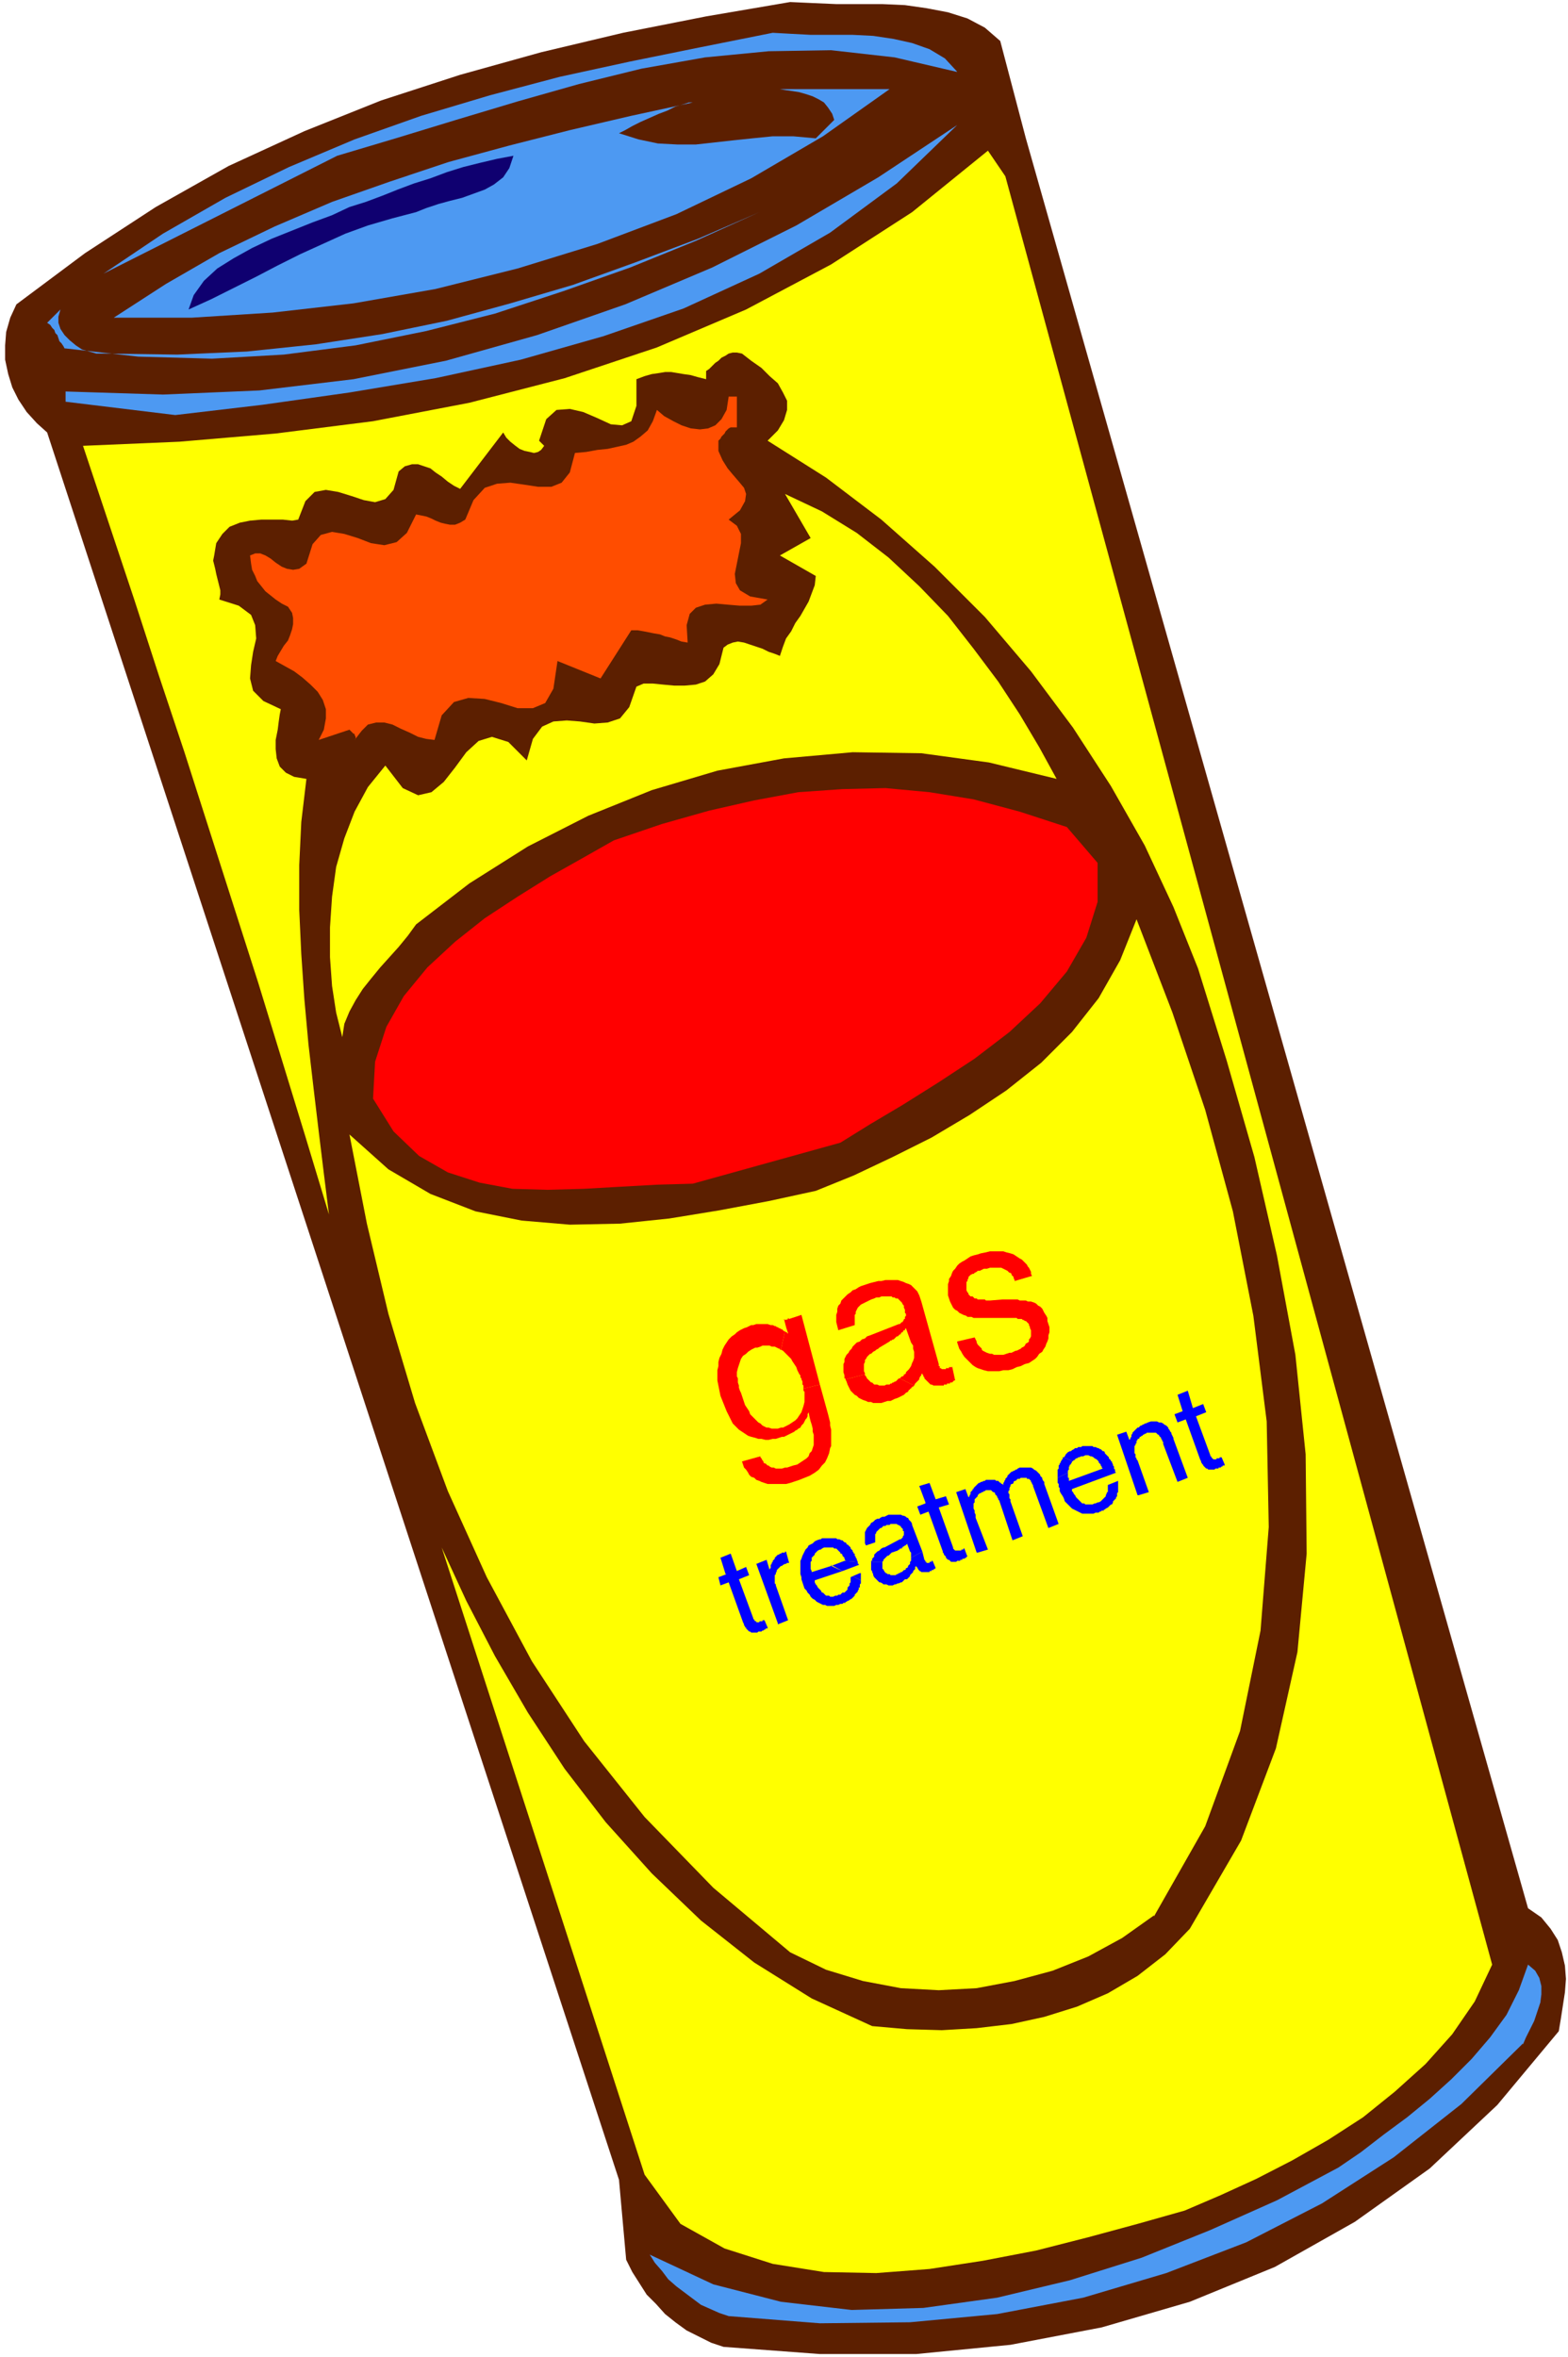 <svg xmlns="http://www.w3.org/2000/svg" fill-rule="evenodd" height="306.667" preserveAspectRatio="none" stroke-linecap="round" viewBox="0 0 1530 2300" width="204"><style>.pen1{stroke:none}.brush3{fill:#4d99f2}.brush4{fill:#ff0}.brush7{fill:red}.brush8{fill:#00f}</style><path class="pen1" fill-rule="nonzero" style="fill:#5c1f00" d="m976 40 25 95 490 1727 13 9 9 11 7 11 4 12 3 13 1 13-1 13-2 13-2 13-2 12-60 72-66 62-73 52-78 44-83 34-86 25-89 17-92 9h-94l-94-7-12-4-12-6-12-6-11-8-10-8-9-10-9-9-7-11-7-11-6-12-7-78L46 422l-10-9-10-11-8-12-6-12-4-13-3-14v-14l1-13 4-14 6-13 67-50 69-45 71-40 74-34 75-30 77-25 79-22 80-19 81-16 82-14 22 1 23 1h45l22 1 21 3 21 4 19 6 17 9 15 13z"/><path class="pen1 brush3" fill-rule="nonzero" d="m933 70-60-14-62-7-61 1-62 6-62 11-61 15-60 17-60 18-59 18-57 17-228 115 58-39 61-35 62-30 64-27 65-23 67-20 68-18 69-15 69-14 70-14 18 1 19 1h41l20 1 20 3 18 4 17 6 15 9 12 13z"/><path class="pen1 brush3" fill-rule="nonzero" d="m868 87-65 46-70 41-73 35-77 29-78 24-80 20-80 14-79 9-79 5h-76l51-33 52-30 54-26 56-24 57-20 57-19 59-16 59-15 60-14 60-13h-4l-6 2-7 2-8 4-8 3-9 4-9 4-8 4-7 4-6 3 19 6 19 4 19 1h18l18-2 18-2 19-2 20-2h20l22 2 18-18-2-6-4-6-4-5-5-3-6-3-6-2-7-2-6-1-7-1-6-1h108z"/><path class="pen1 brush3" fill-rule="nonzero" d="M171 405 64 392v-10l95 3 94-4 92-11 90-18 89-25 86-30 85-36 82-41 80-47 77-51-59 57-65 48-69 40-74 34-78 27-81 23-83 18-84 14-85 12-85 10z"/><path class="pen1 brush4" fill-rule="nonzero" d="m1456 1917-17 36-22 32-26 29-30 27-31 25-34 22-35 20-35 18-35 16-35 15-46 13-48 13-51 13-52 10-52 8-52 4-51-1-50-8-47-15-43-24-35-48-198-612 24 52 28 54 32 55 36 55 40 52 45 50 48 46 52 41 56 35 59 27 34 3 34 1 34-2 34-4 32-7 32-10 30-13 29-17 27-21 24-25 50-86 34-90 21-94 9-96-1-97-10-97-18-97-22-96-27-94-28-90-24-60-28-60-33-58-37-57-41-55-45-53-49-49-52-46-54-41-57-36 10-10 6-10 3-10v-9l-4-8-5-9-8-7-8-8-10-7-9-7-5-1h-4l-4 1-3 2-4 2-3 3-3 2-3 3-3 3-3 2v8l-8-2-7-2-7-1-6-1-6-1h-6l-6 1-7 1-7 2-8 3v26l-5 15-9 4-11-1-13-6-14-6-13-3-13 1-10 9-7 21 5 5-3 4-3 2-4 1-4-1-5-1-5-2-4-3-5-4-4-4-3-5-42 55-6-3-6-4-6-5-6-4-5-4-6-2-6-2h-6l-7 2-6 5-5 18-8 9-10 3-11-2-12-4-13-4-12-2-11 2-9 9-7 18-6 1-9-1h-21l-11 1-10 2-10 4-7 7-6 9-2 12-1 5 1 4 1 4 1 5 1 4 1 4 1 4 1 4v4l-1 5 19 6 12 9 4 10 1 13-3 13-2 13-1 13 3 12 10 10 17 8-1 5-1 7-1 8-2 10v9l1 9 3 8 6 6 8 4 12 2-5 42-2 42v44l2 43 3 44 4 44 5 43 5 42 5 41 5 40-23-76-23-75-23-75-24-75-24-75-24-75-25-75-24-74-25-75-25-75 94-4 94-8 95-12 94-18 93-24 90-30 87-37 83-44 79-51 74-60 17 25 475 1745z"/><path class="pen1" fill-rule="nonzero" style="fill:#0f0070" d="m501 152-4 12-6 9-9 7-9 5-11 4-11 4-12 3-11 3-12 4-10 4-23 6-24 7-22 8-22 10-22 10-22 11-21 11-22 11-22 11-22 10 5-14 10-14 13-12 16-10 18-10 19-9 20-8 20-8 19-7 17-8 16-5 16-6 15-6 16-6 16-5 16-6 16-5 16-4 17-4 16-3z"/><path class="pen1 brush3" fill-rule="nonzero" d="m63 340-1-2-2-3-2-2-1-3-1-3-2-2-1-3-2-2-2-3-3-2 13-13-2 7v6l2 6 4 6 5 5 6 5 6 4 7 2 7 2h7l72 1 68-3 67-7 65-10 63-13 62-17 61-18 61-22 61-23 60-26-62 28-64 26-65 23-67 22-67 17-69 14-70 9-70 4-72-2-71-8z"/><path class="pen1" fill-rule="nonzero" style="fill:#ff4d00" d="M718 417h-5l-2 1-1 1-2 2-1 2-2 2-1 1-1 2-2 2v10l4 9 5 8 5 6 6 7 5 6 2 6-1 7-5 9-11 9 8 6 4 8v9l-2 10-2 10-2 10 1 9 4 7 10 6 17 3-7 5-9 1h-11l-12-1-11-1-11 1-9 3-6 6-3 11 1 17-6-1-5-2-6-2-5-1-5-2-6-1-5-1-5-1-6-1h-6l-30 47-42-17-4 27-8 14-12 5h-15l-16-5-16-4-16-1-14 4-12 13-7 24-8-1-8-2-8-4-9-4-8-4-8-2h-8l-8 2-6 6-7 9 1-1v-2l-1-2v-1h-1l-1-1-1-1-1-1-1-1-30 10 5-10 2-11v-9l-3-9-5-8-7-7-8-7-8-6-9-5-9-5 2-5 3-5 3-5 4-5 2-5 2-6 1-5v-6l-1-5-4-6-6-3-6-4-5-4-5-4-4-5-4-5-2-5-3-6-1-6-1-8 5-2h5l5 2 5 3 5 4 6 4 5 2 6 1 6-1 7-5 6-19 8-9 11-3 12 2 13 4 13 5 13 2 12-3 10-9 9-18 5 1 5 1 5 2 4 2 5 2 4 1 5 1h5l5-2 5-3 8-19 11-12 12-4 13-1 14 2 13 2h13l10-4 8-10 5-19 11-1 11-2 10-1 9-2 9-2 7-3 7-5 7-6 5-9 4-11 7 6 9 5 8 4 9 3 9 1 8-1 7-3 6-6 5-9 2-13h8v30z"/><path class="pen1 brush4" fill-rule="nonzero" d="m1031 760-66-16-66-9-67-1-67 6-65 12-64 19-62 25-59 30-57 36-52 40-8 11-9 11-9 10-9 10-9 11-8 10-7 11-6 11-5 12-2 13-6-24-4-26-2-28v-29l2-30 4-29 8-28 10-26 13-24 17-21 17 22 15 7 13-3 12-10 11-14 11-15 12-11 13-4 16 5 18 18 6-21 9-12 11-5 13-1 13 1 14 2 13-1 12-4 9-11 7-20 7-3h9l10 1 11 1h10l11-1 9-3 8-7 6-10 4-16 4-3 5-2 5-1 6 1 6 2 6 2 6 2 6 3 6 2 5 2 3-9 3-8 5-7 4-8 5-7 4-7 4-7 3-8 3-8 1-9-35-20 30-17-25-43 36 17 34 21 31 24 30 28 28 29 25 32 24 32 21 32 19 32 17 31z"/><path class="pen1 brush7" fill-rule="nonzero" d="m820 1115 29-18 32-19 35-22 35-23 34-26 30-28 26-31 19-33 11-35v-38l-30-35-46-15-45-12-43-7-43-4-42 1-43 3-43 8-44 10-46 13-47 16-30 17-32 18-32 20-32 21-29 23-27 25-23 28-17 30-11 34-2 36 20 32 25 24 28 16 31 10 32 6 34 1 36-1 35-2 36-2 35-1 144-40z"/><path class="pen1 brush4" fill-rule="nonzero" d="m1126 1869-31 22-33 18-35 14-37 10-37 7-37 2-37-2-37-7-36-11-35-17-75-63-67-69-59-74-51-78-44-82-38-84-32-86-26-87-21-88-17-87 38 34 41 24 44 17 45 9 47 4 49-1 48-5 49-8 48-9 46-10 37-15 38-18 38-19 37-22 36-24 34-27 30-30 26-33 21-37 16-40 35 91 32 95 27 99 20 102 13 103 2 103-8 101-20 98-34 93-50 88zm-360-299v17z"/><path class="pen1 brush3" fill-rule="nonzero" d="m1486 1994-60 59-66 52-70 45-74 38-78 30-81 24-84 16-85 8-88 1-89-7-9-3-9-4-9-4-8-6-8-6-8-6-8-7-6-8-7-8-5-8 62 29 66 17 69 8 70-2 72-10 71-17 70-22 67-27 65-29 60-32 22-15 22-17 23-17 22-18 21-19 20-20 18-21 16-22 12-24 9-25 7 6 4 7 2 8v8l-1 8-3 9-3 9-4 8-4 8-3 7z"/><path class="pen1 brush7" fill-rule="nonzero" d="m934 1309 17-4 1 2 1 2v1l1 2 1 1 1 1 1 1 1 1v1l1 1 2 1 2 1 3 1h2l2 1h9l3-1 3-1h2l2-1 2-1h1l2-1 2-1 1-1 2-1 1-1 1-2 2-1 1-1v-2l1-1 1-2v-6l-1-2v-1l-1-2v-1l-1-1-1-1-1-1h-1l-1-1h-1l-1-1h-4l-1-1h-42l-2-1h-4l-1-1-3-1-2-1-2-1-2-2-2-1-2-2-1-2-1-2-1-2-1-3-1-3v-11l1-3v-2l2-3 1-3 1-2 2-2 2-3 2-2 3-2 2-1 3-2 3-2 3-1 4-1 3-1 5-1 4-1h13l3 1 4 1 3 1 3 2 3 2 2 1 2 2 1 1 2 2 1 2 1 1 1 2 1 2v2l1 2-17 5v-1l-1-2v-1l-1-1-1-1v-1l-1-1h-1l-1-1-1-1-2-1-2-1-2-1h-11l-3 1h-3l-2 1-2 1h-2l-1 1-2 1-1 1h-1l-2 1-1 1-1 1v1l-1 2v1l-1 1v8l1 2 1 1v1l1 1 1 1h2l1 1 1 1h2l1 1h7l1 1h4l12-1h15l2 1h6l2 1h3l3 1 2 1 2 2 2 1 2 2 1 2 1 2 2 3 1 2v3l1 3 1 3v5l-1 3v3l-1 3-1 2-1 3-2 3-1 2-3 2-2 3-2 2-3 2-3 2-4 1-4 2-4 1-4 2-4 1h-5l-4 1h-11l-4-1-3-1-3-1-2-1-3-2-2-2-2-2-2-2-2-2-2-3-1-2-2-3-1-3-1-3z"/><path class="pen1 brush8" fill-rule="nonzero" d="m708 1536-5-16 10-4 6 17 9-4 3 8-10 4 14 38v1h1v1l1 1h1v1h3v-1h3v-1h2l3 7v1h-2v1h-1l-1 1h-1l-1 1h-3l-1 1h-6l-1-1h-1l-1-1-1-1-1-1v-1h-1v-1l-1-1v-1l-1-2-14-39-8 3-2-8 8-3zm51 48-21-58 10-4 3 10v-1l1-1v-3l1-1v-1l1-1v-1l1-1 1-1v-1l1-1 1-1 1-1h1l1-1h1l1-1h3v-1h1l3 11h-2l-1 1h-1l-2 1-1 1h-1l-1 1-1 1-1 1-1 1v1l-1 2v1l-1 1v8l1 1v1l12 34-10 4zm144-118-6-16 10-3 6 16 10-3 3 8-10 3 14 39v1l1 1 1 1h6v-1h2v-1h1l3 8h-1v1h-1l-1 1h-2v1h-2v1h-3l-1 1h-5l-1-1-1-1h-1l-1-1-1-1v-1l-1-1-1-1v-1l-1-1v-1l-14-39-8 3-3-8 8-3zm50 49-20-59 9-3 3 8 1-1v-1l1-1v-2l1-1 1-1v-1h1v-1l1-1 1-1 1-1 1-1 1-1h1l1-1h1l2-1h1l1-1h9l1 1h2l1 1 1 1h1v1h1l1 1v-2l1-1v-1l1-1v-1l1-1 1-1v-1l1-1 1-1 1-1 1-1h1l1-1h1l1-1h1l1-1 2-1h11l2 1 1 1 2 1 1 1 1 1 1 1 1 1v1l1 1 1 1v1l1 2 1 1v2l14 39-10 4-15-41v-1l-1-1v-1l-1-1v-1l-1-1-1-1h-2v-1h-6l-1 1h-2l-1 1-1 1h-1l-1 1v1l-1 1h-1l-1 1v1l-1 2v2l-1 1v2l1 1v4l1 1v2l12 34-10 4-13-39-1-1v-1l-1-1v-1l-1-1-1-1v-1l-1-1h-1l-1-1-1-1h-5l-1 1h-1l-1 1h-1l-1 1h-1l-1 1-1 1v1l-1 1-1 1-1 1v3l-1 1v5l1 2v2l1 2v3l12 31-10 3zm157-56-20-59 9-3 3 8 1-1v-1l1-1v-2l1-1v-1l1-1 1-1 1-1 1-1 1-1h1l1-1 1-1h1l1-1h1l1-1h1l2-1 3-1h6l2 1h2l2 1 1 1 2 1 1 1 1 1v1l1 1 1 2 1 1v1l1 2 1 2v1l14 38-10 4-14-37v-2l-1-1v-1l-1-1v-1l-1-1-1-1v-1h-1l-1-1-1-1h-9l-1 1h-1l-1 1h-1v1h-1l-1 1h-1v1l-1 1h-1v1l-1 1v2l-1 1v1l-1 1v7l1 1v3l1 1v1l1 1 11 31-10 3zm44-82-5-16 10-4 5 17 10-4 3 8-10 4 14 38v1h1v1l1 1 1 1h3v-1h3v-1h2l3 7v1h-2v1h-1l-1 1h-2v1h-3l-1 1h-6l-1-1h-1l-1-1-1-1-1-1v-1h-1v-1l-1-1v-1l-1-2-14-39-8 3-3-8 8-3z"/><path class="pen1 brush7" fill-rule="nonzero" d="m769 1286-2 9 2 6h-1v-1h-1l-1-1-4 18 2 1 2 2 2 2 2 2 2 2 1 2 2 3 2 3 1 3 2 4 1 1v2l1 1v1l1 2v3l1 1v3l16-4-18-68-12 4z"/><path class="pen1 brush7" fill-rule="nonzero" d="m765 1287 2 8 3-8-4 1zm20 77v4l-1 4-1 3-1 3-2 3-2 3-2 2-3 2-3 2-4 2-2 1h-2l-3 1h-6l-3-1h-2l-2-1-2-1-2-2-2-1-2-2-2-2-2-2-2-2-1-3-2-3-2-3-1-3-1-3-1-3-1-3-1-2-1-3v-2l-1-3v-4l-1-2v-4l1-4 1-3 1-3 1-3 2-3 3-2 2-2 3-2 4-2h2l3-1 2-1h7l2 1h3l2 1 2 1h1v1h1l4-18h-1l-1-1-1-1h-1l-1-1h-1l-1-1h-1l-1-1h-1l-2-1h-2l-3-1h-11l-3 1h-2l-4 2-3 1-4 2-3 2-2 2-3 2-3 3-2 3-2 3-2 4-1 4-2 4-1 4v4l-1 4v10l1 5 1 5 1 5 2 5 2 5 2 5 2 4 2 4 2 4 3 3 3 3 3 2 3 2 3 2 3 1 4 1 3 1h3l4 1h3l4-1h3l3-1 3-1h2l2-1 2-1 2-1 2-1 2-1 1-1 2-1 1-1 2-1 1-2 1-1 1-1 1-2 1-2 1-1 1-2v-2l1-2 1 5 1 4 1 3 1 4v3l1 3v10l-1 3-1 3-2 2-1 3-2 2-3 2-3 2-3 2-4 1-3 1-3 1h-2l-3 1h-6l-2-1h-2l-2-1-1-1h-1l-1-1-1-1h-1l-1-1v-1l-1-1-1-2-1-1v-1l-18 5 1 3 1 3 2 2 2 3 1 2 2 2 3 1 2 2 3 1 2 1 3 1 3 1h18l4-1 3-1 6-2 5-2 5-2 5-3 4-3 3-4 3-3 2-4 2-5 1-5 1-2v-16l-1-4v-3l-1-4-1-4-8-29-16 4v2l1 1v6zm84-14-1 1h-3l-2 1h-5l-2-1h-3l-1-1-1-1h-1l-1-1-1-1-1-1-1-1-1-2-1-1v-1l-19 5 1 2 1 3 1 2 1 2 1 2 2 2 2 2 2 1 2 2 2 1 2 1 3 1 2 1h3l2 1h8l3-1 3-1h3l2-1 2-1 3-1 2-1 2-1 2-1 2-2 2-1 1-2h1v-1h1v-1h1v-1h1l1-1-14-7h-1l-1 1-1 1-1 1h-1l-1 1h-1l-1 1h-1z"/><path class="pen1 brush7" fill-rule="nonzero" d="m905 1348 2 2 1 1h1l2 1h10v-1h3v-1h3v-1h2l1-1 1-1h1l-3-14v1h-3v1h-3v1h-4l-1-1h-1v-2h-1v-2l-17-61-1-3-1-3-1-2-1-2-2-2-2-2-2-2-2-1-3-1-2-1-3-1-3-1h-12l-4 1h-3l-4 1-4 1-3 1-3 1-3 1-2 1-3 2-3 1-2 2-3 2-2 2-2 2-2 2-1 3-2 2-1 3v3l-1 3v7l1 4 1 4 16-5v-10l1-1v-2l1-2 1-2 1-1 2-2 2-1 2-1 2-1 2-1 2-1 3-1 2-1h3l2-1h10l1 1h2l1 1h2l1 1 1 1 1 1 1 1 1 2 1 1v2l1 2v3l1 1v2l-1 1v2h-1v1l-1 1v1h-1l-1 1-1 1h-1l-28 11-3 1-2 2-3 1-2 2-3 1-2 2-2 2-1 2-2 2-1 2-2 2-1 2-1 2v3l-1 2v8l1 3v3h1v1l19-5v-1l-1-2v-7l1-2v-2l1-1 1-2 1-1 1-1 1-1h1l1-1 1-1 2-1 1-1 2-1 1-1 10-6 1-1h1l1-1h1l1-1 1-1 1-1h1l1-1 1-1h1v-1l1-1h1v-1l1-1h1v-1l1-1 5 14 2 3v3l1 3v6l-1 3-1 2-1 3-2 3-2 2-1 1v1l-1 1h-1v1l-1 1h-1l-1 1-1 1 14 7 1-2 1-1 1-1 1-1 1-1v-1l1-2 1-1v-1l1-1v1l1 1v1l1 1v1l1 1 1 1 1 1v1z"/><path class="pen1 brush8" fill-rule="nonzero" d="m811 1527 11 6 16-6v-1h-1v-2l-13-1-13 5zm28 8-7 3 8 4v-7z"/><path class="pen1 brush8" fill-rule="nonzero" d="m824 1505-1-1-1-1h-1l-2-1h-2l-1-1h-14l-1 1h-1l-3 1-2 1-2 2-2 1-2 1-1 2-2 2-1 2-1 2-1 2-1 3-1 2v13l1 3v2l1 3 1 3 1 3 2 2 1 2 2 2 1 2 2 2 2 1 2 2 2 1 2 1 2 1h2l2 1h7l2-1h2l2-1h2l1-1h2v-1h1l1-1h1l1-1 2-1 1-1 1-1 1-1v-1l1-1 1-1 1-1v-1l1-1v-2h1v-3l1-1v-3l-8-4-2 1v5l-1 1v2l-1 1-1 1v2l-1 1-1 1-1 1h-2l-1 1-1 1h-2l-1 1h-2l-2 1h-3l-1-1h-3l-1-1-1-1-1-1h-1l-1-2-1-1-1-1-1-1-1-2-1-1-1-2v-2l27-9-11-5-19 6v-1l-1-2v-7l1-1v-3l1-1 1-1 1-1v-1l1-1 1-1 1-1 2-1h1l1-1 2-1h9l1 1h2l1 1 1 1 1 1 1 1v1h1l1 1v1l1 1 1 1v1l1 2h-1l13 1-1-2v-1l-1-1v-1l-1-1v-2h-1v-1l-1-1v-1l-1-1-1-1v-1l-1-1-1-1-1-1h-1v-1l-1-1zm60 25v1l-1 1h-1l-1 1-1 1h-1l-1 1h-1l-1 1h-1l-1 1h-5l-1-1h-2l-1-1h-1v-1h-1v-1l-1-1v-1h-1v-7h-11v8l1 1v1l1 2v1l1 2 1 1 1 1 1 1 1 1 1 1h1l2 1 1 1h3l2 1h4l2-1h1l2-1h1l2-1h1l1-1 1-1 1-1h2l1-1 1-1 1-1v-1l1-1 1-1 1-1v-1l1-1 1-1v-2l1-1v1h1v1l1 1v1h1v1h1l1 1h8v-1h2v-1h2v-1h1l1-1-3-7h-1v1h-2v1h-3v-1h-1v-1l-1-1-2-8-11 6v3l-1 1v2l-1 1-1 1v1l-1 1z"/><path class="pen1 brush8" fill-rule="nonzero" d="M879 1478h-12l-2 1-2 1h-2l-2 1-1 1h-2l-2 1-1 1-1 1-2 1-1 2-1 1-1 1-1 1-1 2-1 2v11l1 2 9-3v-8l1-1v-1l1-1 1-1 1-1 1-1h1l1-1 1-1h2l1-1h3l1-1h6l1 1h1l1 1h1v1l1 1 1 1v2h1v4l-1 1v1l-1 1-1 1h-1l-15 8h-1l-2 1-1 1-1 1-2 1-1 1-1 1-1 1v2l-1 1-1 1v2h-1v1h11l1-1v-1l1-1 1-1 1-1 1-1h1l1-1 1-1 1-1 6-2 1-1h1v-1h2v-1h1v-1h1l1-1h1v-1h1v-1l3 8 1 1v5l11-6-10-26v-1l-1-2-1-1-1-1-1-2h-1l-1-1-2-1h-1l-2-1zm164-48h1v-1h1v-1l1-1v-1h1l-9-4h-1v2h-1v1l-1 1v1l-1 1v1l-1 1v3l-1 1v8l10-5v-2l1-1v-3h1z"/><path class="pen1 brush8" fill-rule="nonzero" d="m1091 1445-10 4v7h-1v1l-1 2v1l-1 1-1 1-1 1-1 1-1 1-2 1h-1l-2 1h-1l-2 1h-7l-1-1h-2l-1-1-1-1-1-1-1-1-1-1-1-1-1-2-1-1-1-2-1-1v-2l43-16-1-1v-2l-1-1v-2l-1-1v-1l-1-2v-1h-1v-1l-1-1-1-1v-1l-1-1-1-1-1-1-1-1v-1l-1-1h-1l-1-1-1-1h-1l-1-1h-1l-2-1h-2l-1-1h-10l-1 1h-3l-1 1h-2l-1 1-2 1-1 1h-1l-2 1-1 1-1 1-1 2-1 1 9 4v-1h1l1-1 1-1h1l1-1h1l2-1h2l2-1h3l2 1h1l2 1 1 1 2 1 1 1 1 1v1l1 1 1 1v1l1 1v1l1 1-33 12v-3h-1v-5l-10 5v5l1 1v3l1 1v3l1 2 2 3 1 2 1 3 2 2 2 2 1 1 2 2 2 1 2 1 2 1 2 1 2 1h11l2-1h3l1-1h1l1-1h2v-1h1l1-1 2-1 1-1 1-1 1-1h1l1-2v-1l1-1 1-1 1-1v-1l1-1v-3l1-1v-10z"/></svg>
